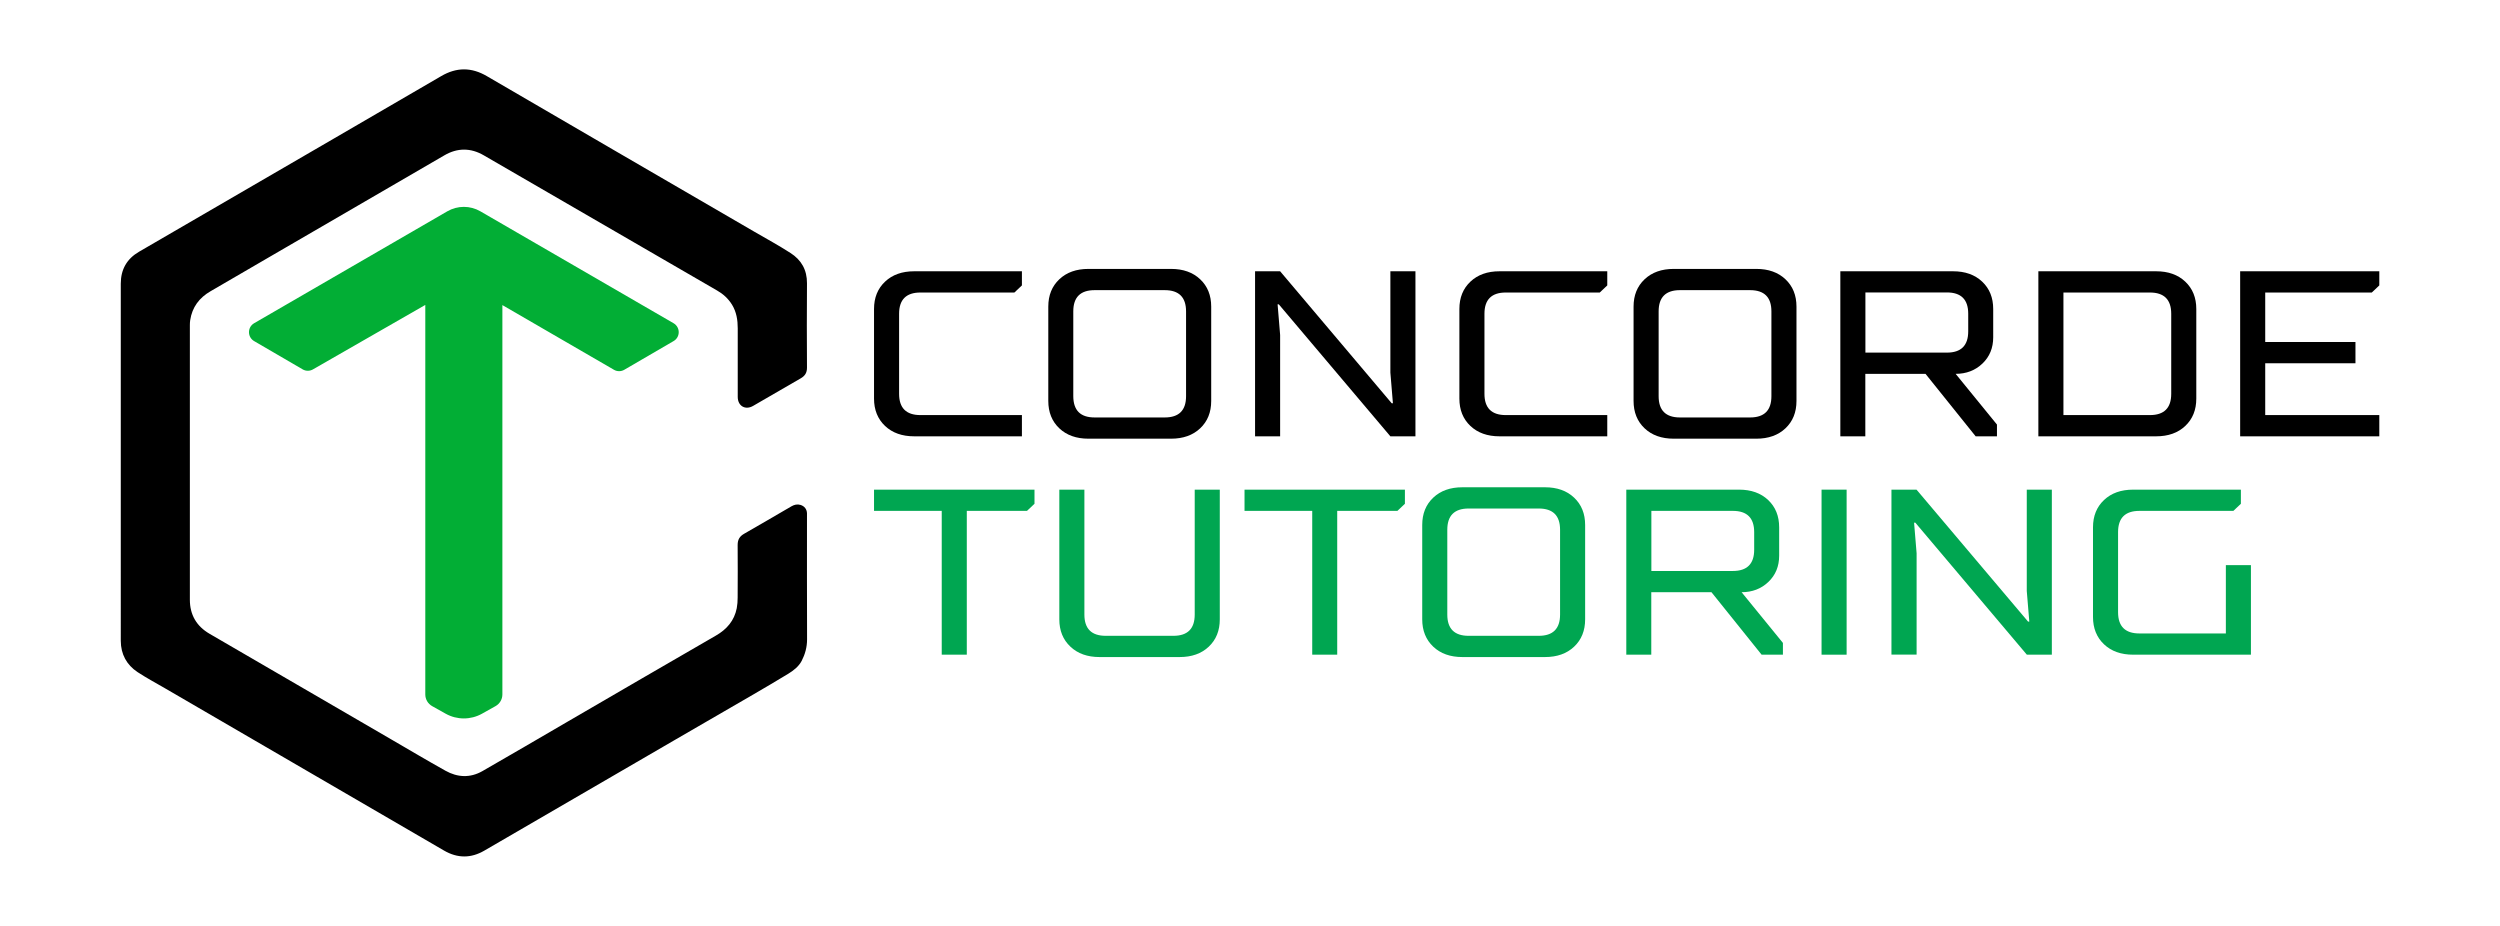 <svg xmlns="http://www.w3.org/2000/svg" xmlns:xlink="http://www.w3.org/1999/xlink" id="Layer_1" x="0px" y="0px" viewBox="0 0 3061.4 1133.9" style="enable-background:new 0 0 3061.4 1133.9;" xml:space="preserve"><style type="text/css">	.st0{fill:#00A651;}	.st1{fill:#02AE35;}</style><g>	<g>		<path d="M1070.3,488.1V378.4c0-13.9,4.5-25,13.5-33.5c9-8.5,20.9-12.7,35.6-12.7h132v17.3l-9.2,8.7h-115.1   c-17.4,0-26.1,8.7-26.1,26v98.1c0,17.3,8.7,26,26.1,26h124.3v26h-132c-14.7,0-26.6-4.2-35.6-12.7   C1074.8,513.1,1070.3,501.9,1070.3,488.1z"></path>		<path d="M1283.7,490.9V375.5c0-13.9,4.5-25,13.5-33.5c9-8.5,20.9-12.7,35.6-12.7h101.3c14.7,0,26.6,4.2,35.6,12.7   c9,8.5,13.5,19.6,13.5,33.5v115.5c0,13.9-4.5,25-13.5,33.5c-9,8.5-20.9,12.7-35.6,12.7h-101.3c-14.7,0-26.6-4.2-35.6-12.7   C1288.2,516,1283.7,504.8,1283.7,490.9z M1340.4,511.2h85.9c17.4,0,26.1-8.7,26.1-26V381.3c0-17.3-8.7-26-26.1-26h-85.9   c-17.4,0-26.1,8.7-26.1,26v103.9C1314.4,502.5,1323,511.2,1340.4,511.2z"></path>		<path d="M1536.9,534.2V332.2h30.7l136.6,161.6h1.5l-3.1-37.5V332.2h30.7v202.1h-30.7l-136.6-161.6h-1.5l3.1,37.5v124.1H1536.9z"></path>		<path d="M1787.1,488.1V378.4c0-13.9,4.5-25,13.5-33.5c9-8.5,20.9-12.7,35.6-12.7h132v17.3l-9.2,8.7h-115.1   c-17.4,0-26.1,8.7-26.1,26v98.1c0,17.3,8.7,26,26.1,26h124.3v26h-132c-14.7,0-26.6-4.2-35.6-12.7   C1791.6,513.1,1787.1,501.9,1787.1,488.1z"></path>		<path d="M2000.4,490.9V375.5c0-13.9,4.5-25,13.5-33.5c9-8.5,20.9-12.7,35.6-12.7h101.3c14.7,0,26.6,4.2,35.6,12.7   c9,8.5,13.5,19.6,13.5,33.5v115.5c0,13.9-4.5,25-13.5,33.5c-9,8.5-20.9,12.7-35.6,12.7h-101.3c-14.7,0-26.6-4.2-35.6-12.7   C2004.9,516,2000.4,504.8,2000.4,490.9z M2057.2,511.2h85.9c17.4,0,26.1-8.7,26.1-26V381.3c0-17.3-8.7-26-26.1-26h-85.9   c-17.4,0-26.1,8.7-26.1,26v103.9C2031.1,502.5,2039.8,511.2,2057.2,511.2z"></path>		<path d="M2253.6,534.2V332.2h138.1c14.7,0,26.6,4.2,35.6,12.7c9,8.5,13.5,19.6,13.5,33.5V413c0,13.1-4.4,23.8-13.2,32.2   c-8.8,8.4-19.8,12.6-32.8,12.6l50.6,62.1v14.4h-26.1l-61.4-76.5h-73.7v76.5H2253.6z M2284.3,431.8h99.8c17.4,0,26.1-8.7,26.1-26   v-21.7c0-17.3-8.7-26-26.1-26h-99.8V431.8z"></path>		<path d="M2496.1,534.2V332.2h144.3c14.7,0,26.6,4.2,35.6,12.7c9,8.5,13.5,19.6,13.5,33.5v109.7c0,13.9-4.5,25-13.5,33.5   c-9,8.5-20.9,12.7-35.6,12.7H2496.1z M2526.8,508.3h105.9c17.4,0,26.1-8.7,26.1-26v-98.1c0-17.3-8.7-26-26.1-26h-105.9V508.3z"></path>		<path d="M2743.2,534.2V332.2h170.4v17.3l-9.2,8.7h-130.5v60.6h110.5v26h-110.5v63.5h139.7v26H2743.2z"></path>	</g></g><g>	<path class="st0" d="M1153.2,801.7V625.6h-82.9v-26h196.5v17.3l-9.2,8.7h-73.7v176.1H1153.2z"></path>	<path class="st0" d="M1297.2,758.4V599.6h30.7v153c0,17.3,8.7,26,26.1,26h82.9c17.4,0,26.1-8.7,26.1-26v-153h30.7v158.8  c0,13.9-4.5,25-13.5,33.5c-9,8.5-20.9,12.7-35.6,12.7h-98.2c-14.7,0-26.6-4.2-35.6-12.7C1301.7,783.4,1297.2,772.2,1297.2,758.4z"></path>	<path class="st0" d="M1606.9,801.7V625.6H1524v-26h196.4v17.3l-9.2,8.7h-73.7v176.1H1606.9z"></path>	<path class="st0" d="M1741.6,758.4V642.9c0-13.9,4.5-25,13.5-33.5c9-8.5,20.9-12.7,35.6-12.7H1892c14.7,0,26.6,4.2,35.6,12.7  c9,8.5,13.5,19.6,13.5,33.5v115.5c0,13.9-4.5,25-13.5,33.5c-9,8.5-20.9,12.7-35.6,12.7h-101.3c-14.7,0-26.6-4.2-35.6-12.7  C1746.1,783.4,1741.6,772.2,1741.6,758.4z M1798.4,778.6h85.9c17.4,0,26.1-8.7,26.1-26V648.7c0-17.3-8.7-26-26.1-26h-85.9  c-17.4,0-26.1,8.7-26.1,26v103.9C1772.3,769.9,1781,778.6,1798.4,778.6z"></path>	<path class="st0" d="M1991.5,801.7V599.6h138.1c14.7,0,26.6,4.2,35.6,12.7c9,8.5,13.5,19.6,13.5,33.5v34.6  c0,13.1-4.4,23.8-13.2,32.2c-8.8,8.4-19.8,12.6-32.8,12.6l50.6,62.1v14.4h-26.1l-61.4-76.5h-73.7v76.5H1991.5z M2022.2,699.2h99.8  c17.4,0,26.1-8.7,26.1-26v-21.6c0-17.3-8.7-26-26.1-26h-99.8V699.2z"></path>	<path class="st0" d="M2230.6,801.7V599.6h30.7v202.1H2230.6z"></path>	<path class="st0" d="M2316.2,801.7V599.6h30.7l136.6,161.6h1.5l-3.1-37.5V599.6h30.7v202.1H2482L2345.4,640h-1.5l3.1,37.5v124.1  H2316.2z"></path>	<path class="st0" d="M2563,755.5V645.8c0-13.9,4.5-25,13.5-33.5c9-8.5,20.9-12.7,35.6-12.7h132v17.3l-9.2,8.7h-115.1  c-17.4,0-26.1,8.7-26.1,26v98.1c0,17.3,8.7,26,26.1,26h105.9V692h30.7v109.7h-144.3c-14.7,0-26.6-4.2-35.6-12.7  C2567.5,780.5,2563,769.3,2563,755.5z"></path></g><g>	<path d="M147.9,565.6c0-72.7,0.1-145.4,0-218.2c0-17.4,7.4-30.4,22.3-39.1c79.5-46.3,159.1-92.4,238.6-138.6  c43.8-25.5,87.7-50.9,131.5-76.5c18.8-11,37.1-11,56,0.1C705.4,157,814.8,220.4,924,283.9c14.7,8.5,29.7,16.7,44,25.9  c13.3,8.5,20.3,20.7,20.2,37.1c-0.3,52.3-0.2,50.9,0,103.3c0,6.2-2.4,10-7.5,13c-19.5,11.2-38.9,22.6-58.4,33.8  c-9.6,5.6-18.9,0.2-18.9-11c0-45.9,0-38,0-83.9c0-10.2-1.5-20-7-29c-4.6-7.4-10.7-13-18.2-17.3c-95.3-55.2-190.6-110.4-285.8-165.6  c-16-9.3-32.3-9.3-48.2,0c-71.4,41.4-142.7,82.9-214.1,124.4c-24.1,14-48.1,28.1-72.2,42c-13.9,8-22.6,19.6-25,35.5  c-0.3,2-0.4,4-0.4,5.9c0,112.1-0.1,224.3,0,336.4c0,18.4,8.1,32.4,24.1,41.7c74,43,148.1,86.1,222.1,129.1  c22.2,12.9,44.4,26.1,66.8,38.6c14.8,8.3,30.3,9,45.2,0.5c35.3-20.2,70.3-40.8,105.4-61.2c60.2-35,120.3-70,180.6-104.8  c13.4-7.7,22.5-18.3,25.5-33.5c0.8-4.2,1.1-8.6,1.1-13c0.1-30.5,0.2-34,0-64.5c0-6.4,2.4-10.5,7.8-13.6  c19.4-11.1,38.7-22.4,58.1-33.7c3.5-2,7.1-2.9,11.1-1.7c4.8,1.5,7.7,5.2,7.9,10.2c0,1.1,0,2.2,0,3.4c0,59.3-0.1,91.7,0.1,151  c0,9.6-2.4,18.2-6.6,26.4c-3.7,7-10,11.8-16.5,15.8c-14.5,8.9-29.2,17.4-43.9,26c-32.2,18.7-64.5,37.4-96.8,56.1  c-77.2,44.8-154.3,89.7-231.5,134.5c-16.4,9.5-32.8,9.4-49.2-0.1c-114-66.3-228-132.6-342-198.9c-11.2-6.5-22.6-12.6-33.4-19.7  c-13.4-8.9-20.4-21.9-20.5-38.1C147.8,711.8,147.9,638.7,147.9,565.6z"></path>	<path class="st1" d="M824.8,395.8l-236.5-137c-12.5-7.3-28-7.3-40.6,0l-236.5,137c-8.4,4.9-8.4,17,0,21.9l59.4,34.6  c3.9,2.3,8.8,2.3,12.7,0l137.5-78.9v477c0,5.9,3.2,11.4,8.4,14.3l16.6,9.3c13.8,7.7,30.6,7.7,44.4,0l16.6-9.3  c5.2-2.9,8.4-8.4,8.4-14.3V373.6l136.6,79.2c3.9,2.3,8.8,2.3,12.7,0l60.3-35.1C833.3,412.8,833.2,400.7,824.8,395.8z"></path></g></svg>